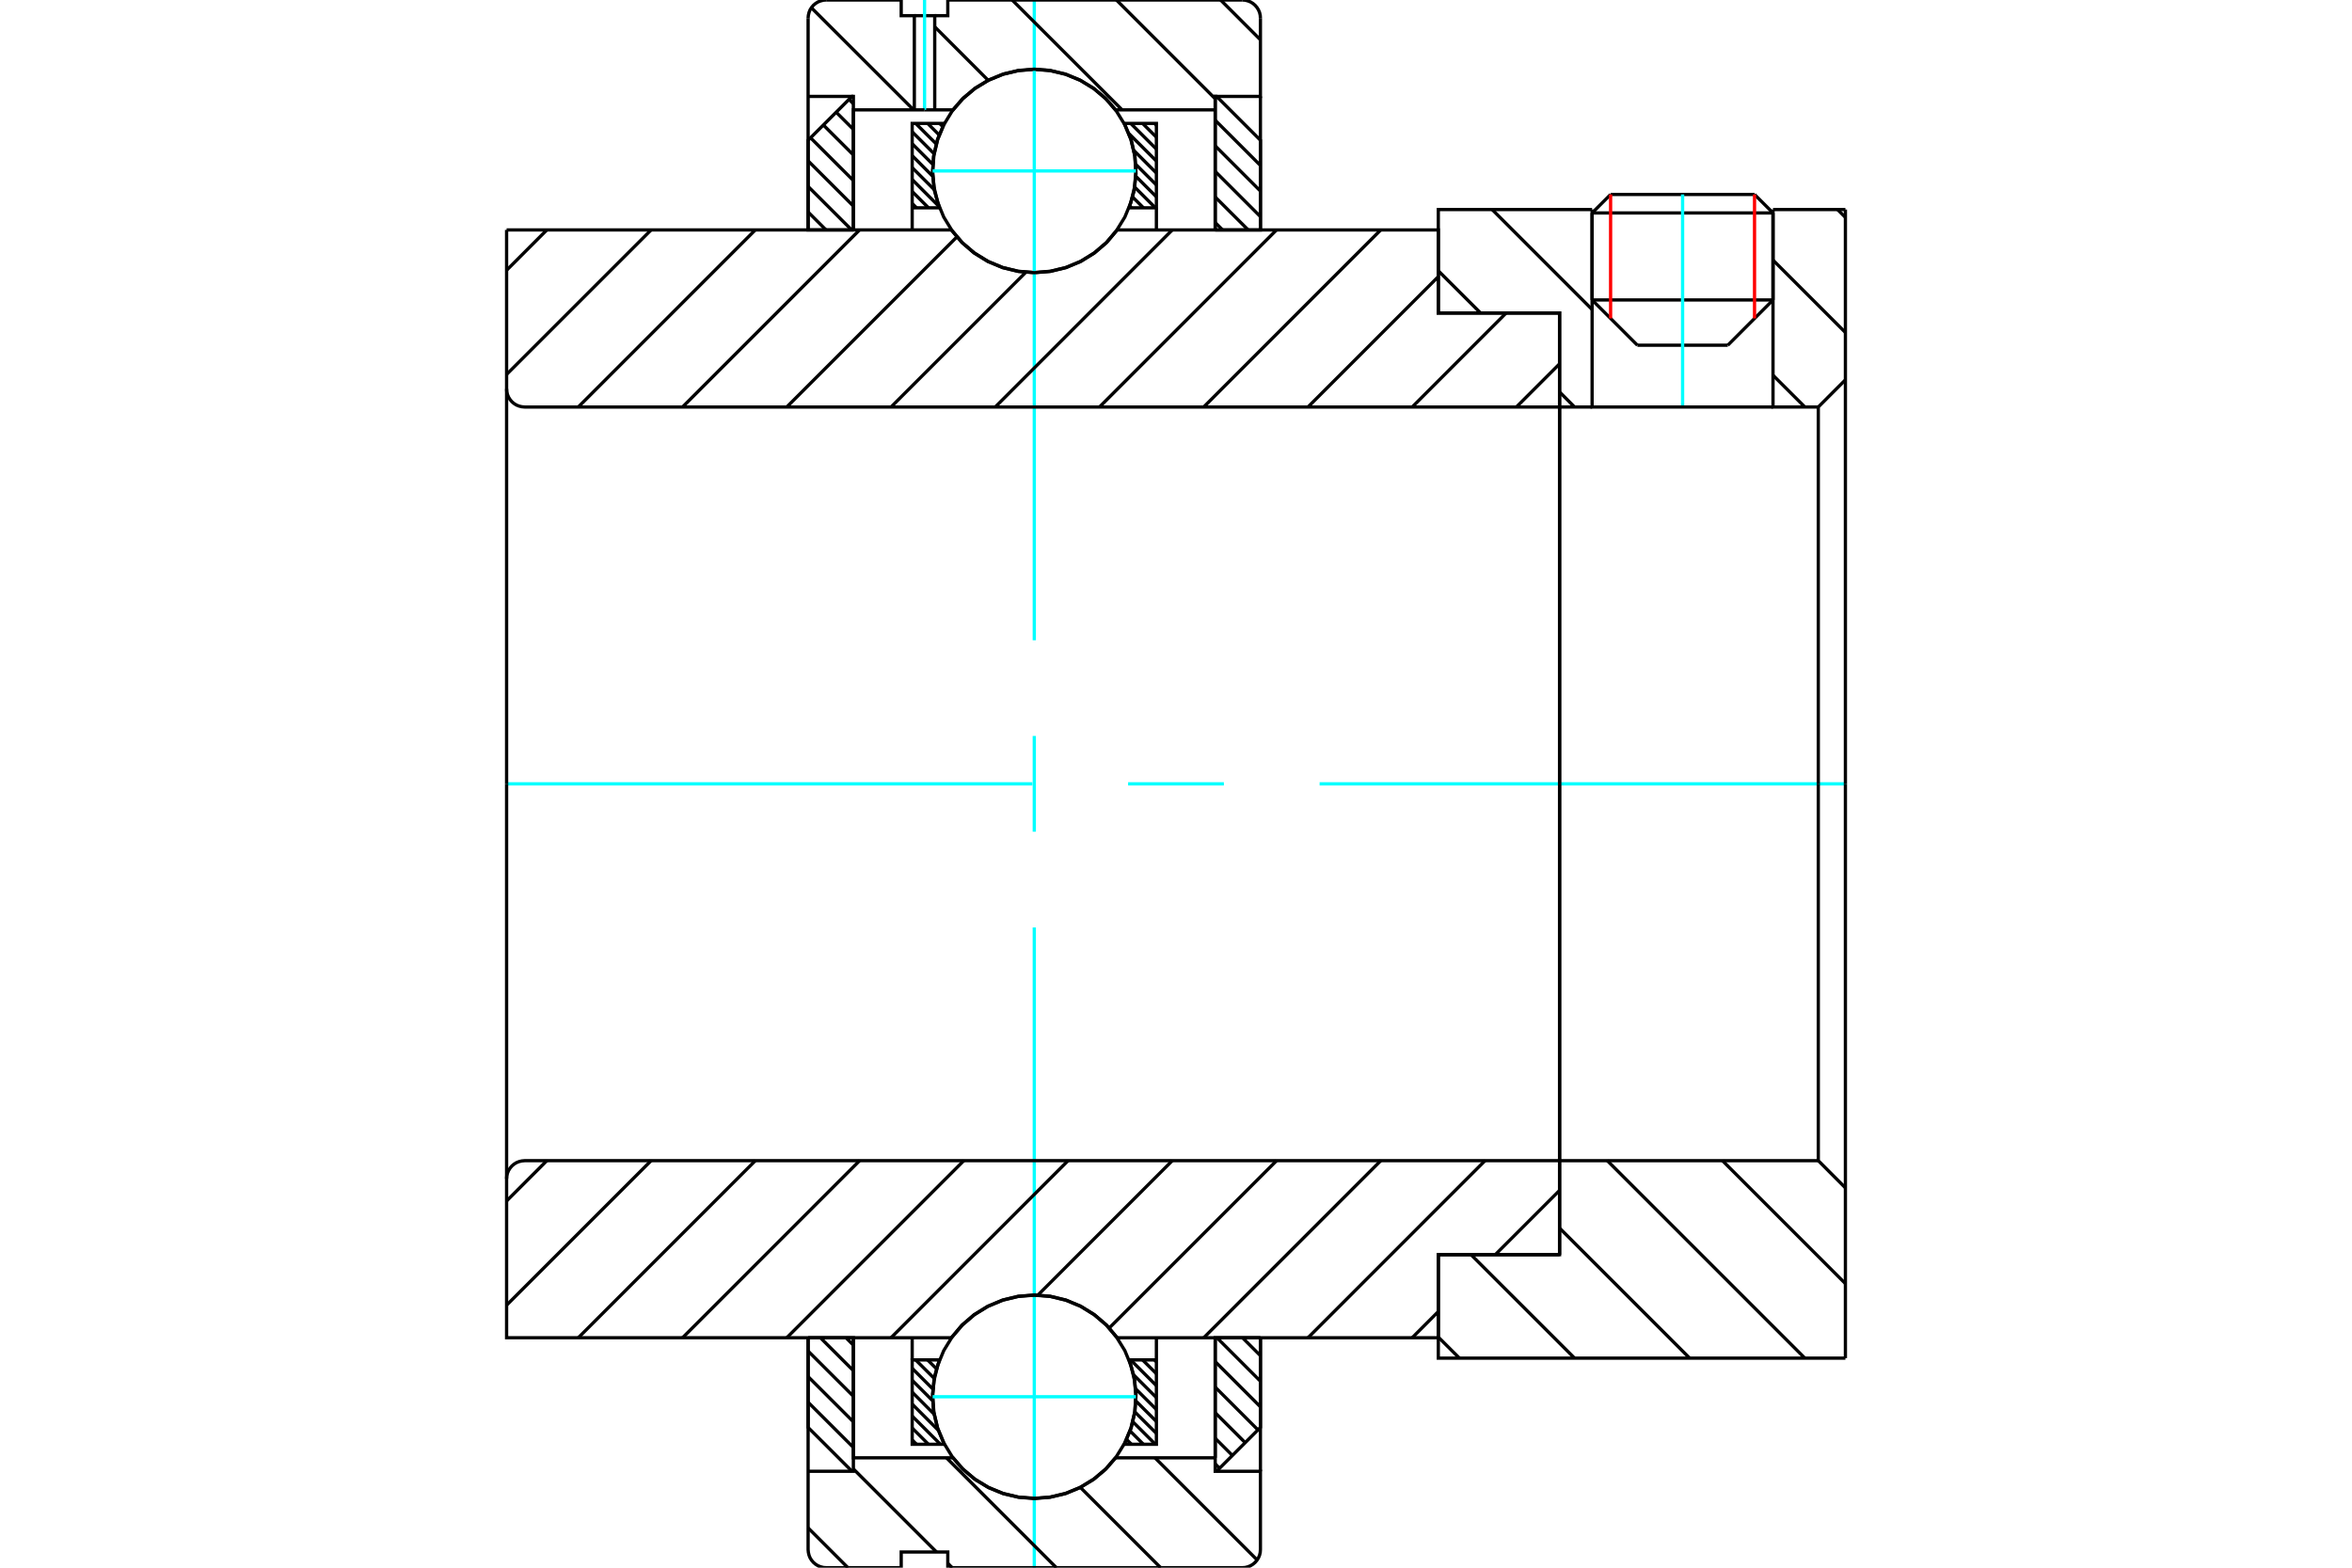 <?xml version="1.0" standalone="no"?>
<!DOCTYPE svg PUBLIC "-//W3C//DTD SVG 1.1//EN"
	"http://www.w3.org/Graphics/SVG/1.1/DTD/svg11.dtd">
<svg xmlns="http://www.w3.org/2000/svg" height="100%" width="100%" viewBox="0 0 36000 24000">
	<rect x="-1800" y="-1200" width="39600" height="26400" style="fill:#FFF"/>
	<g style="fill:none; fill-rule:evenodd" transform="matrix(1 0 0 1 0 0)">
		<g style="fill:none; stroke:#000; stroke-width:50; shape-rendering:geometricPrecision">
			<line x1="25062" y1="5285" x2="26446" y2="5285"/>
			<line x1="24369" y1="4592" x2="27138" y2="4592"/>
			<line x1="24369" y1="3260" x2="27138" y2="3260"/>
			<line x1="24652" y1="2977" x2="26855" y2="2977"/>
			<line x1="24369" y1="4592" x2="25062" y2="5285"/>
			<line x1="26446" y1="5285" x2="27138" y2="4592"/>
			<line x1="24369" y1="3260" x2="24369" y2="4592"/>
			<line x1="27138" y1="4592" x2="27138" y2="3260"/>
			<line x1="24652" y1="2977" x2="24369" y2="3260"/>
			<line x1="27138" y1="3260" x2="26855" y2="2977"/>
		</g>
		<g style="fill:none; stroke:#0FF; stroke-width:50; shape-rendering:geometricPrecision">
			<line x1="25754" y1="6231" x2="25754" y2="2977"/>
		</g>
		<g style="fill:none; stroke:#000; stroke-width:50; shape-rendering:geometricPrecision">
			<line x1="12369" y1="21467" x2="13062" y2="22159"/>
			<line x1="12369" y1="21075" x2="13062" y2="21767"/>
			<line x1="12369" y1="20684" x2="13062" y2="21376"/>
			<line x1="12557" y1="20480" x2="13062" y2="20984"/>
			<line x1="12949" y1="20480" x2="13062" y2="20593"/>
			<polyline points="12369,20480 12369,21853 13041,22524"/>
			<polyline points="13062,22318 13062,20480 12369,20480"/>
		</g>
		<g style="fill:none; stroke:#0FF; stroke-width:50; shape-rendering:geometricPrecision">
			<line x1="7754" y1="12000" x2="15802" y2="12000"/>
			<line x1="17267" y1="12000" x2="18733" y2="12000"/>
			<line x1="20198" y1="12000" x2="28246" y2="12000"/>
		</g>
		<g style="fill:none; stroke:#000; stroke-width:50; shape-rendering:geometricPrecision">
			<line x1="12369" y1="3246" x2="12643" y2="3520"/>
			<line x1="12369" y1="2855" x2="13035" y2="3520"/>
			<line x1="12369" y1="2463" x2="13062" y2="3155"/>
			<line x1="12407" y1="2110" x2="13062" y2="2764"/>
			<line x1="12603" y1="1914" x2="13062" y2="2372"/>
			<line x1="12799" y1="1718" x2="13062" y2="1981"/>
			<line x1="12995" y1="1522" x2="13062" y2="1589"/>
			<line x1="13062" y1="3520" x2="13062" y2="1682"/>
			<polyline points="13062,1476 13041,1476 12369,2147 12369,3520 13062,3520"/>
			<line x1="19018" y1="20480" x2="19292" y2="20754"/>
			<line x1="18627" y1="20480" x2="19292" y2="21145"/>
			<line x1="18600" y1="20845" x2="19292" y2="21537"/>
			<line x1="18600" y1="21236" x2="19254" y2="21890"/>
			<line x1="18600" y1="21628" x2="19059" y2="22086"/>
			<line x1="18600" y1="22019" x2="18863" y2="22282"/>
			<line x1="18600" y1="22411" x2="18667" y2="22478"/>
			<polyline points="19292,20480 19292,21853 18621,22524"/>
			<polyline points="18600,22318 18600,20480 19292,20480"/>
			<line x1="18600" y1="1841" x2="19292" y2="2533"/>
			<line x1="18600" y1="2233" x2="19292" y2="2925"/>
			<line x1="18600" y1="2624" x2="19292" y2="3316"/>
			<line x1="18600" y1="3016" x2="19105" y2="3520"/>
			<line x1="18600" y1="3407" x2="18713" y2="3520"/>
			<polyline points="18600,3520 18600,1476 18621,1476 19292,2147 19292,3520 18600,3520"/>
			<line x1="17671" y1="20819" x2="17700" y2="20848"/>
			<line x1="17488" y1="20819" x2="17700" y2="21031"/>
			<line x1="17306" y1="20819" x2="17700" y2="21213"/>
			<line x1="17351" y1="21047" x2="17700" y2="21396"/>
			<line x1="17384" y1="21263" x2="17700" y2="21579"/>
			<line x1="17387" y1="21449" x2="17700" y2="21762"/>
			<line x1="17370" y1="21615" x2="17700" y2="21944"/>
			<line x1="17340" y1="21767" x2="17684" y2="22111"/>
			<line x1="17297" y1="21907" x2="17501" y2="22111"/>
			<line x1="17244" y1="22037" x2="17318" y2="22111"/>
			<line x1="14198" y1="20819" x2="14334" y2="20955"/>
			<line x1="14015" y1="20819" x2="14299" y2="21102"/>
			<line x1="13962" y1="20948" x2="14278" y2="21265"/>
			<line x1="13962" y1="21131" x2="14275" y2="21444"/>
			<line x1="13962" y1="21313" x2="14297" y2="21649"/>
			<line x1="13962" y1="21496" x2="14360" y2="21895"/>
			<line x1="13962" y1="21679" x2="14394" y2="22111"/>
			<line x1="13962" y1="21862" x2="14211" y2="22111"/>
			<line x1="13962" y1="22045" x2="14028" y2="22111"/>
			<line x1="13962" y1="20819" x2="13962" y2="20480"/>
			<polyline points="17700,20480 17700,20819 17700,22111 17208,22111 17312,21866 17372,21606 17388,21340 17358,21075 17283,20819 17700,20819"/>
			<polyline points="14454,22111 13962,22111 13962,20819 14379,20819 14304,21075 14274,21340 14289,21606 14350,21866 14454,22111"/>
			<line x1="17671" y1="1889" x2="17700" y2="1918"/>
			<line x1="17488" y1="1889" x2="17700" y2="2100"/>
			<line x1="17306" y1="1889" x2="17700" y2="2283"/>
			<line x1="17279" y1="2045" x2="17700" y2="2466"/>
			<line x1="17357" y1="2305" x2="17700" y2="2649"/>
			<line x1="17385" y1="2517" x2="17700" y2="2832"/>
			<line x1="17386" y1="2700" x2="17700" y2="3014"/>
			<line x1="17368" y1="2865" x2="17684" y2="3181"/>
			<line x1="17336" y1="3016" x2="17501" y2="3181"/>
			<line x1="17292" y1="3155" x2="17318" y2="3181"/>
			<line x1="14381" y1="1889" x2="14430" y2="1938"/>
			<line x1="14198" y1="1889" x2="14374" y2="2065"/>
			<line x1="14015" y1="1889" x2="14330" y2="2203"/>
			<line x1="13962" y1="2018" x2="14296" y2="2352"/>
			<line x1="13962" y1="2201" x2="14277" y2="2516"/>
			<line x1="13962" y1="2383" x2="14276" y2="2698"/>
			<line x1="13962" y1="2566" x2="14301" y2="2905"/>
			<line x1="13962" y1="2749" x2="14370" y2="3158"/>
			<line x1="13962" y1="2932" x2="14211" y2="3181"/>
			<line x1="13962" y1="3115" x2="14028" y2="3181"/>
			<line x1="17700" y1="3181" x2="17700" y2="3520"/>
			<polyline points="13962,3520 13962,3181 13962,1889 14454,1889 14350,2134 14289,2394 14274,2660 14304,2925 14379,3181 13962,3181"/>
			<polyline points="17208,1889 17700,1889 17700,3181 17283,3181 17358,2925 17388,2660 17372,2394 17312,2134 17208,1889"/>
			<polyline points="17386,2617 17367,2374 17310,2136 17217,1911 17089,1703 16931,1517 16745,1359 16537,1231 16311,1138 16074,1081 15831,1062 15587,1081 15350,1138 15125,1231 14917,1359 14731,1517 14572,1703 14445,1911 14352,2136 14295,2374 14275,2617 14295,2860 14352,3098 14445,3323 14572,3531 14731,3717 14917,3875 15125,4003 15350,4096 15587,4153 15831,4172 16074,4153 16311,4096 16537,4003 16745,3875 16931,3717 17089,3531 17217,3323 17310,3098 17367,2860 17386,2617"/>
		</g>
		<g style="fill:none; stroke:#0FF; stroke-width:50; shape-rendering:geometricPrecision">
			<line x1="14275" y1="2617" x2="17386" y2="2617"/>
			<line x1="15831" y1="24000" x2="15831" y2="14198"/>
			<line x1="15831" y1="12733" x2="15831" y2="11267"/>
			<line x1="15831" y1="9802" x2="15831" y2="0"/>
		</g>
		<g style="fill:none; stroke:#000; stroke-width:50; shape-rendering:geometricPrecision">
			<polyline points="17386,21383 17367,21140 17310,20902 17217,20677 17089,20469 16931,20283 16745,20125 16537,19997 16311,19904 16074,19847 15831,19828 15587,19847 15350,19904 15125,19997 14917,20125 14731,20283 14572,20469 14445,20677 14352,20902 14295,21140 14275,21383 14295,21626 14352,21864 14445,22089 14572,22297 14731,22483 14917,22641 15125,22769 15350,22862 15587,22919 15831,22938 16074,22919 16311,22862 16537,22769 16745,22641 16931,22483 17089,22297 17217,22089 17310,21864 17367,21626 17386,21383"/>
		</g>
		<g style="fill:none; stroke:#0FF; stroke-width:50; shape-rendering:geometricPrecision">
			<line x1="14275" y1="21383" x2="17386" y2="21383"/>
		</g>
		<g style="fill:none; stroke:#000; stroke-width:50; shape-rendering:geometricPrecision">
			<line x1="26364" y1="17769" x2="28246" y2="19651"/>
			<line x1="24602" y1="17769" x2="27625" y2="20792"/>
			<line x1="23871" y1="18801" x2="25862" y2="20792"/>
			<line x1="22515" y1="19208" x2="24100" y2="20792"/>
			<line x1="22015" y1="20470" x2="22338" y2="20792"/>
			<line x1="28246" y1="12000" x2="28246" y2="20792"/>
			<polyline points="28246,18185 27831,17769 27831,12000"/>
			<polyline points="27831,17769 23871,17769 23871,12000"/>
			<polyline points="23871,17769 23871,19208 22015,19208 22015,20792 28246,20792"/>
			<line x1="28126" y1="3208" x2="28246" y2="3328"/>
			<line x1="27138" y1="3982" x2="28246" y2="5090"/>
			<line x1="27138" y1="5745" x2="27625" y2="6231"/>
			<line x1="22839" y1="3208" x2="24369" y2="4738"/>
			<line x1="22015" y1="4146" x2="22662" y2="4792"/>
			<line x1="23871" y1="6001" x2="24100" y2="6231"/>
			<line x1="28246" y1="12000" x2="28246" y2="3208"/>
			<polyline points="28246,5815 27831,6231 27831,12000"/>
			<polyline points="27831,6231 27138,6231 27138,3208"/>
			<polyline points="27138,6231 24369,6231 24369,3208"/>
			<polyline points="24369,6231 23871,6231 23871,12000"/>
			<polyline points="23871,6231 23871,4792 22015,4792 22015,3208 24369,3208"/>
			<line x1="27138" y1="3208" x2="28246" y2="3208"/>
			<line x1="23871" y1="18224" x2="22887" y2="19208"/>
			<line x1="22015" y1="20079" x2="21615" y2="20480"/>
			<line x1="22730" y1="17769" x2="20020" y2="20480"/>
			<line x1="21134" y1="17769" x2="18424" y2="20480"/>
			<line x1="19539" y1="17769" x2="16978" y2="20330"/>
			<line x1="17943" y1="17769" x2="15886" y2="19827"/>
			<line x1="16348" y1="17769" x2="13638" y2="20480"/>
			<line x1="14752" y1="17769" x2="12042" y2="20480"/>
			<line x1="13157" y1="17769" x2="10447" y2="20480"/>
			<line x1="11561" y1="17769" x2="8851" y2="20480"/>
			<line x1="9966" y1="17769" x2="7754" y2="19981"/>
			<line x1="8370" y1="17769" x2="7754" y2="18386"/>
			<line x1="23871" y1="12000" x2="23871" y2="19208"/>
			<polyline points="23871,17769 8031,17769 7987,17773 7945,17783 7905,17799 7868,17822 7835,17850 7807,17883 7784,17920 7767,17961 7757,18003 7754,18046 7754,20480 8446,20480 14562,20480"/>
			<polyline points="17100,20480 16941,20290 16754,20129 16545,19999 16317,19903 16077,19845 15831,19825 15585,19845 15345,19903 15117,19999 14907,20129 14721,20290 14562,20480"/>
			<polyline points="17100,20480 22015,20480 22015,19208 23871,19208"/>
			<line x1="7754" y1="12000" x2="7754" y2="18046"/>
			<line x1="23871" y1="5570" x2="23210" y2="6231"/>
			<line x1="23053" y1="4792" x2="21615" y2="6231"/>
			<line x1="22015" y1="4235" x2="20020" y2="6231"/>
			<line x1="21134" y1="3520" x2="18424" y2="6231"/>
			<line x1="19539" y1="3520" x2="16829" y2="6231"/>
			<line x1="17943" y1="3520" x2="15233" y2="6231"/>
			<line x1="15700" y1="4169" x2="13638" y2="6231"/>
			<line x1="14646" y1="3627" x2="12042" y2="6231"/>
			<line x1="13157" y1="3520" x2="10447" y2="6231"/>
			<line x1="11561" y1="3520" x2="8851" y2="6231"/>
			<line x1="9966" y1="3520" x2="7754" y2="5732"/>
			<line x1="8370" y1="3520" x2="7754" y2="4137"/>
			<line x1="7754" y1="12000" x2="7754" y2="3520"/>
			<polyline points="7754,5954 7757,5997 7767,6039 7784,6080 7807,6117 7835,6150 7868,6178 7905,6201 7945,6217 7987,6227 8031,6231 23871,6231 23871,4792 22015,4792 22015,3520 17100,3520"/>
			<polyline points="14562,3520 14721,3710 14907,3871 15117,4001 15345,4097 15585,4155 15831,4175 16077,4155 16317,4097 16545,4001 16754,3871 16941,3710 17100,3520"/>
			<polyline points="14562,3520 8446,3520 7754,3520"/>
			<line x1="23871" y1="12000" x2="23871" y2="6231"/>
		</g>
		<g style="fill:none; stroke:#F00; stroke-width:50; shape-rendering:geometricPrecision">
			<line x1="26855" y1="2977" x2="26855" y2="4875"/>
			<line x1="24652" y1="4875" x2="24652" y2="2977"/>
		</g>
		<g style="fill:none; stroke:#000; stroke-width:50; shape-rendering:geometricPrecision">
			<line x1="12978" y1="24000" x2="12369" y2="23391"/>
			<line x1="14574" y1="24000" x2="14507" y2="23933"/>
			<line x1="14334" y1="23760" x2="13062" y2="22488"/>
			<line x1="16169" y1="24000" x2="14487" y2="22318"/>
			<line x1="17765" y1="24000" x2="16536" y2="22771"/>
			<line x1="19242" y1="23882" x2="17678" y2="22318"/>
			<polyline points="12369,20480 12369,22524 12369,23723 12373,23766 12383,23809 12399,23849 12422,23886 12450,23919 12483,23947 12520,23970 12561,23986 12603,23997 12646,24000 13794,24000 13794,23760 14507,23760 14507,24000 19015,24000 19059,23997 19101,23986 19141,23970 19178,23947 19211,23919 19239,23886 19262,23849 19279,23809 19289,23766 19292,23723 19292,22524 18600,22524 18600,22318 18600,20480"/>
			<line x1="18600" y1="22318" x2="17077" y2="22318"/>
			<polyline points="14585,22318 14743,22498 14928,22652 15134,22776 15357,22867 15591,22922 15831,22941 16071,22922 16305,22867 16527,22776 16734,22652 16918,22498 17077,22318"/>
			<polyline points="14585,22318 13062,22318 13062,20480"/>
			<polyline points="13062,22318 13062,22524 12369,22524"/>
			<line x1="19292" y1="22524" x2="19292" y2="20480"/>
			<line x1="18683" y1="0" x2="19292" y2="609"/>
			<line x1="17088" y1="0" x2="18600" y2="1512"/>
			<line x1="15492" y1="0" x2="17175" y2="1682"/>
			<line x1="14307" y1="410" x2="15125" y2="1229"/>
			<line x1="12419" y1="118" x2="13984" y2="1682"/>
			<polyline points="12369,3520 12369,1476 12369,277"/>
			<polyline points="12646,0 12603,3 12561,14 12520,30 12483,53 12450,81 12422,114 12399,151 12383,191 12373,234 12369,277"/>
			<polyline points="12646,0 13794,0 13794,240 13995,240 13995,1682"/>
			<polyline points="13995,240 14307,240 14307,1682"/>
			<polyline points="14307,240 14507,240 14507,0 19015,0"/>
			<polyline points="19292,277 19289,234 19279,191 19262,151 19239,114 19211,81 19178,53 19141,30 19101,14 19059,3 19015,0"/>
			<polyline points="19292,277 19292,1476 18600,1476 18600,1682 18600,3520"/>
			<polyline points="18600,1682 17077,1682 16918,1502 16734,1348 16527,1224 16305,1133 16071,1078 15831,1059 15591,1078 15357,1133 15134,1224 14928,1348 14743,1502 14585,1682 14307,1682 14151,1682"/>
		</g>
		<g style="fill:none; stroke:#0FF; stroke-width:50; shape-rendering:geometricPrecision">
			<line x1="14151" y1="1682" x2="14151" y2="0"/>
		</g>
		<g style="fill:none; stroke:#000; stroke-width:50; shape-rendering:geometricPrecision">
			<polyline points="14151,1682 13995,1682 13062,1682 13062,3520"/>
			<polyline points="13062,1682 13062,1476 12369,1476"/>
			<line x1="19292" y1="1476" x2="19292" y2="3520"/>
		</g>
	</g>
</svg>
